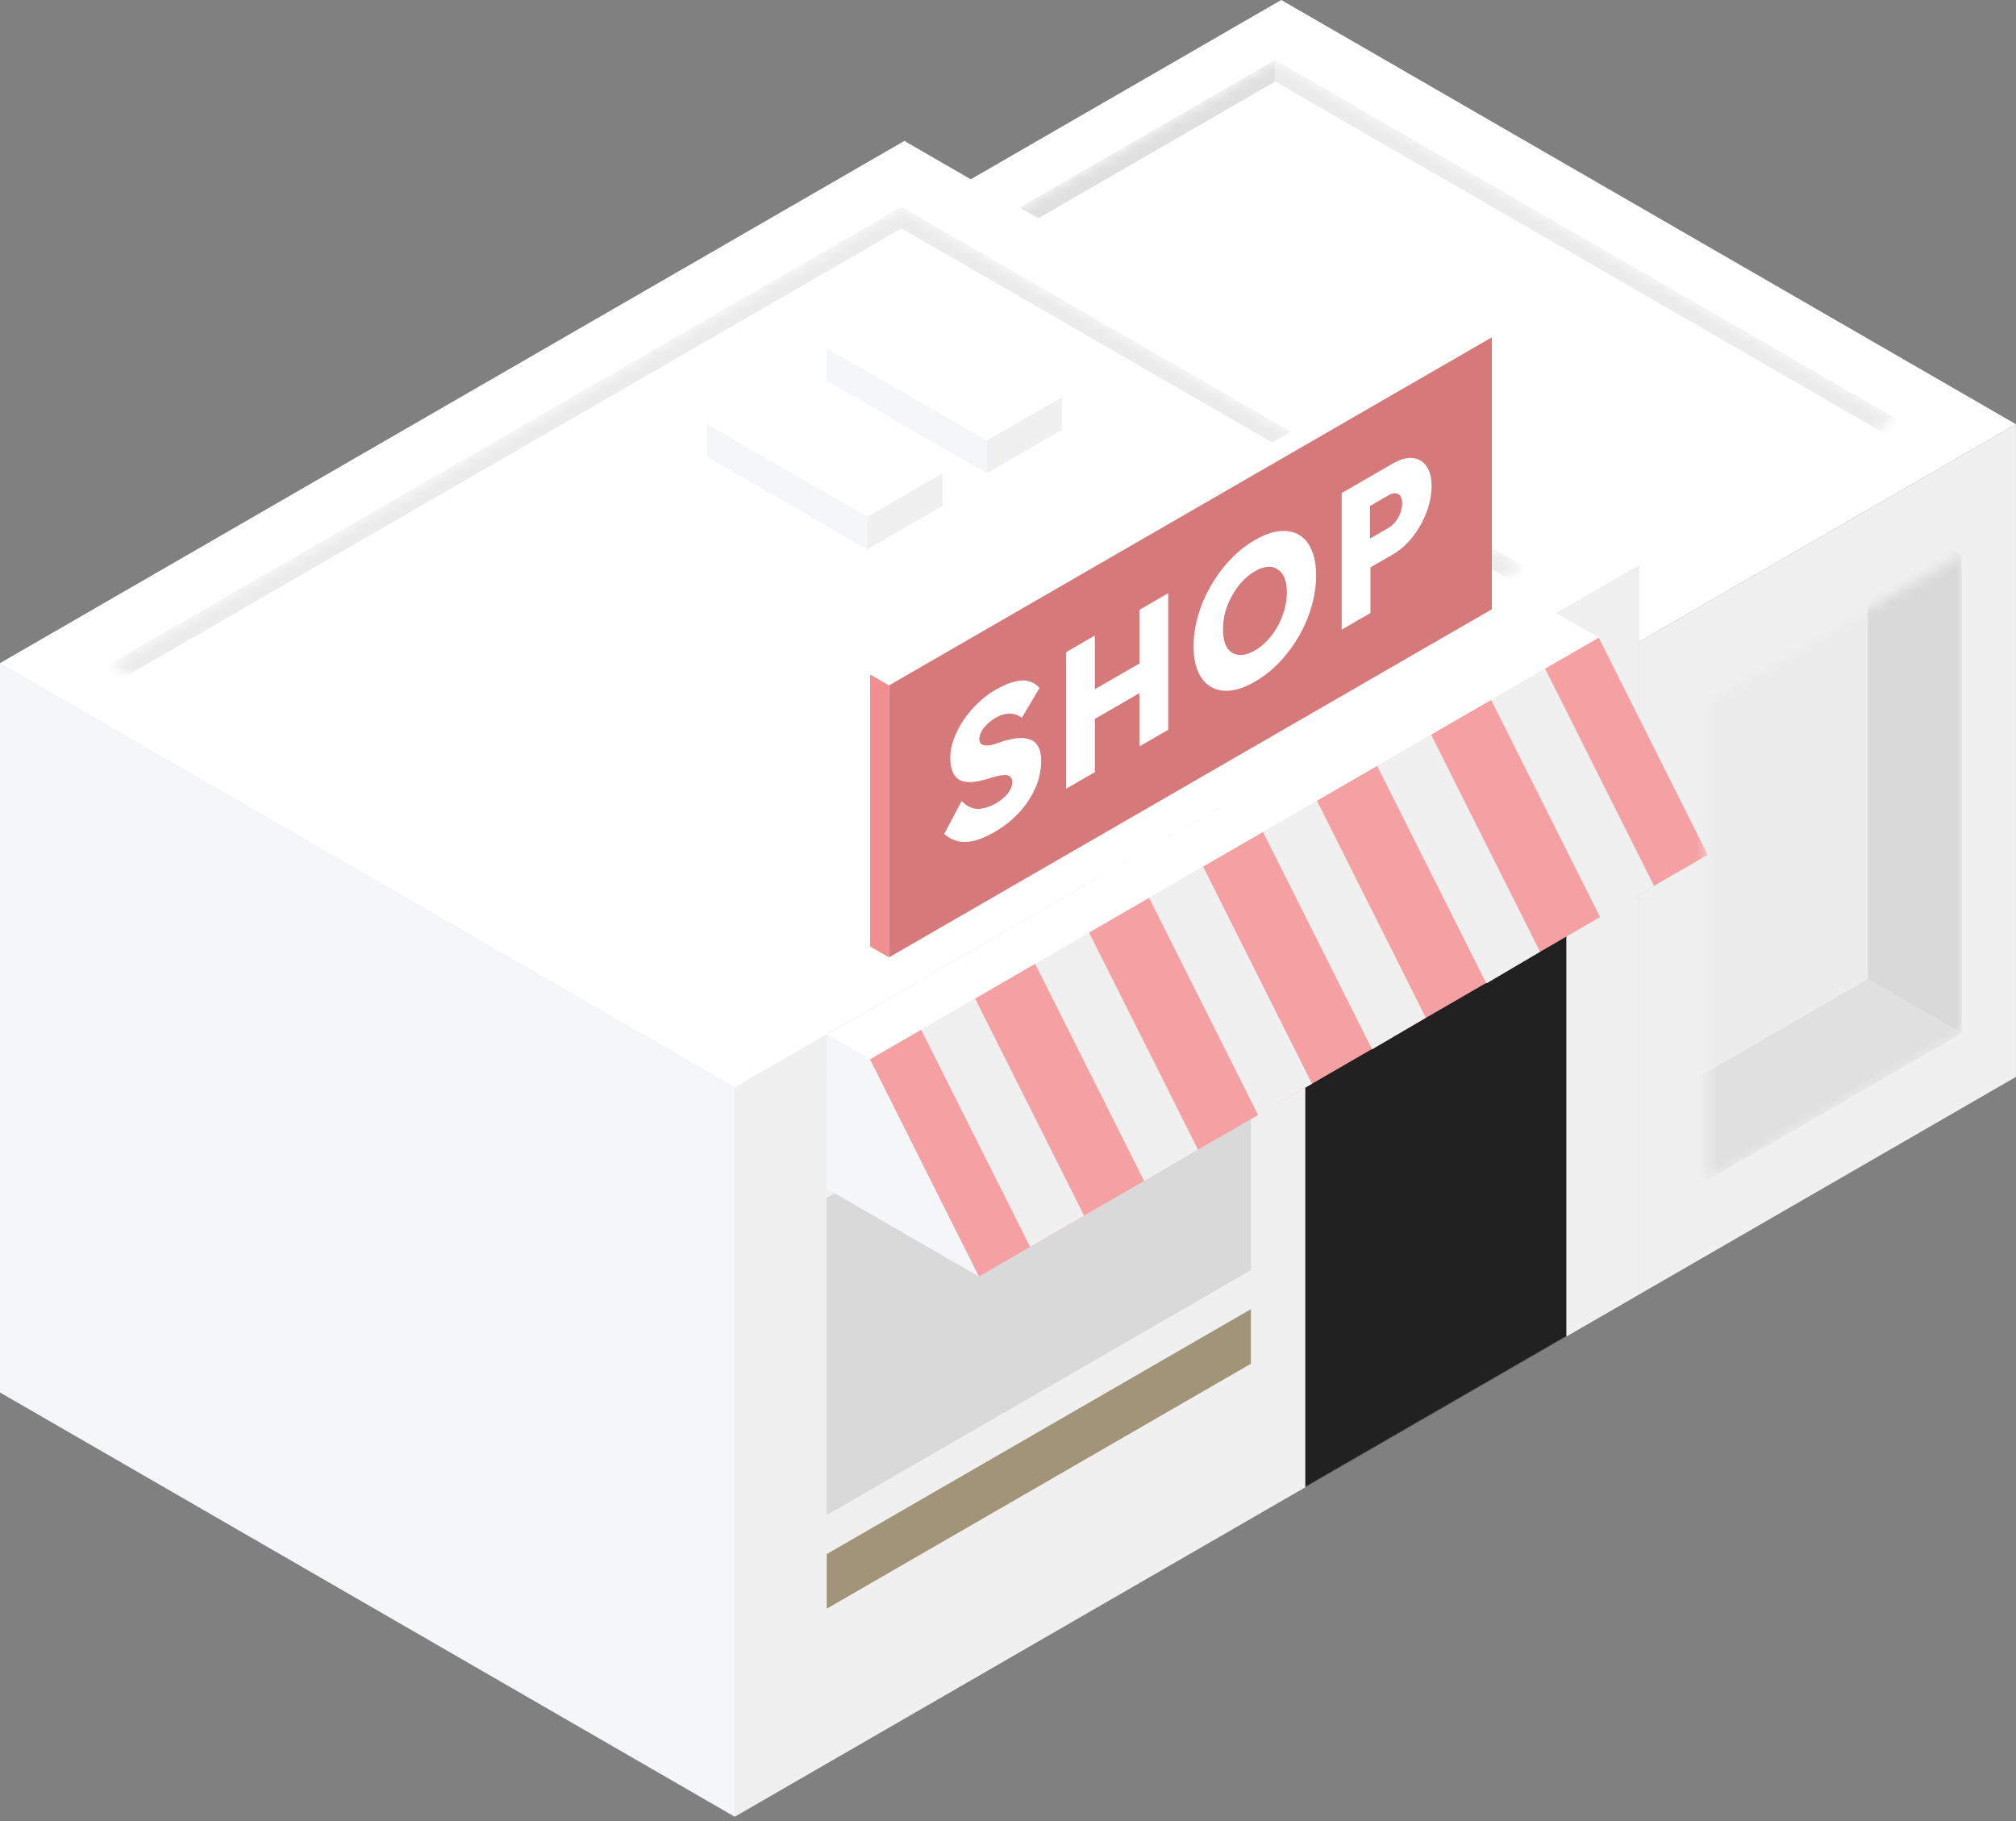 <svg width="186" height="168" viewBox="0 0 186 168" fill="none" xmlns="http://www.w3.org/2000/svg">
<rect x="0" y="0" width="186" height="168" fill="#808080" stroke="none"/>
<rect width="78.275" height="40.141" transform="matrix(0.866 0.5 -0.866 0.5 118.211 0)" fill="white"/>
<rect width="78.275" height="60.211" transform="matrix(0.866 0.5 0 1 83.445 20.07)" fill="#F5F6F8"/>
<rect width="40.141" height="60.211" transform="matrix(0.866 -0.5 0 1 151.234 59.208)" fill="#F0F0F0"/>
<mask id="mask0_2352_469922" style="mask-type:alpha" maskUnits="userSpaceOnUse" x="93" y="5" width="83" height="48">
<rect width="66.233" height="28.099" transform="matrix(0.866 0.5 -0.866 0.5 117.648 5.529)" fill="#D9D9D9"/>
</mask>
<g mask="url(#mask0_2352_469922)">
<rect width="66.233" height="2.007" transform="matrix(0.866 0.5 0 1 117.648 5.529)" fill="#ECECEC"/>
<rect width="28.099" height="2.007" transform="matrix(0.866 -0.5 0 1 93.312 19.578)" fill="#E0E0E0"/>
<rect width="66.233" height="28.099" transform="matrix(0.866 0.5 -0.866 0.5 117.648 7.536)" fill="white"/>
</g>
<rect width="78.275" height="96.338" transform="matrix(0.866 0.5 -0.866 0.5 83.438 13.058)" fill="#F9FAFA"/>
<rect width="78.275" height="67.236" transform="matrix(0.866 0.5 0 1 0 61.227)" fill="#F5F6F8"/>
<rect width="60.256" height="21.538" transform="matrix(0.866 0.5 0 1 8.031 75.637)" fill="#D9D9D9"/>
<rect width="96.338" height="67.236" transform="matrix(0.866 -0.5 0 1 67.789 100.364)" fill="#F0F0F0"/>
<rect width="27.811" height="51.512" transform="matrix(0.866 -0.5 0 1 120.43 85.697)" fill="#212121"/>
<rect width="45.192" height="29.272" transform="matrix(0.866 -0.5 0 1 76.273 110.559)" fill="#D9D9D9"/>
<rect width="45.192" height="5.036" transform="matrix(0.866 -0.5 0 -1 76.273 148.465)" fill="#A19478"/>
<mask id="mask1_2352_469922" style="mask-type:alpha" maskUnits="userSpaceOnUse" x="10" y="19" width="131" height="76">
<rect width="66.233" height="84.296" transform="matrix(0.866 0.5 -0.866 0.5 83.164 19.079)" fill="#D9D9D9"/>
</mask>
<g mask="url(#mask1_2352_469922)">
<rect width="66.233" height="2.007" transform="matrix(0.866 0.5 0 1 83.164 19.079)" fill="#ECECEC"/>
<rect width="84.296" height="2.007" transform="matrix(0.866 -0.5 0 1 10.164 61.227)" fill="#E0E0E0"/>
<rect width="66.233" height="84.296" transform="matrix(0.866 0.5 -0.866 0.5 83.164 21.086)" fill="#D9D9D9"/>
</g>
<rect width="78.275" height="96.338" transform="matrix(0.866 0.5 -0.866 0.5 83.438 13.002)" fill="white"/>
<rect width="78.275" height="67.236" transform="matrix(0.866 0.5 0 1 0 61.171)" fill="#F5F6F8"/>
<rect width="96.338" height="67.236" transform="matrix(0.866 -0.5 0 1 67.789 100.309)" fill="#F0F0F0"/>
<rect width="27.811" height="51.512" transform="matrix(0.866 -0.5 0 1 120.43 85.642)" fill="#212121"/>
<rect width="45.201" height="29.272" transform="matrix(0.866 -0.5 0 1 76.266 110.507)" fill="#D9D9D9"/>
<rect width="45.192" height="5.036" transform="matrix(0.866 -0.5 0 -1 76.273 148.409)" fill="#A19478"/>
<mask id="mask2_2352_469922" style="mask-type:alpha" maskUnits="userSpaceOnUse" x="10" y="19" width="131" height="76">
<rect width="66.233" height="84.296" transform="matrix(0.866 0.5 -0.866 0.5 83.172 19.079)" fill="#D9D9D9"/>
</mask>
<g mask="url(#mask2_2352_469922)">
<rect width="66.233" height="2.007" transform="matrix(0.866 0.5 0 1 83.172 19.079)" fill="#ECECEC"/>
<rect width="84.296" height="2.007" transform="matrix(0.866 -0.5 0 1 10.164 61.227)" fill="#ECECEC"/>
<rect width="66.233" height="84.296" transform="matrix(0.866 0.5 -0.866 0.5 83.172 21.086)" fill="white"/>
</g>
<rect width="2.007" height="64.225" transform="matrix(0.866 0.5 -0.866 0.5 135.906 30.115)" fill="white"/>
<rect width="2.007" height="25.088" transform="matrix(0.866 0.5 0 1 80.281 62.228)" fill="#F18E90"/>
<rect width="64.225" height="25.088" transform="matrix(0.866 -0.5 0 1 82.023 63.231)" fill="#D5797B"/>
<path d="M91.791 76.739C91.074 77.153 90.424 77.432 89.842 77.576C89.27 77.702 88.761 77.708 88.314 77.594C87.868 77.468 87.468 77.249 87.114 76.937L88.72 73.904C89.239 74.408 89.759 74.648 90.279 74.624C90.809 74.594 91.354 74.417 91.915 74.093C92.196 73.931 92.451 73.742 92.679 73.526C92.908 73.31 93.085 73.088 93.209 72.86C93.334 72.62 93.396 72.38 93.396 72.14C93.396 71.96 93.355 71.822 93.272 71.726C93.199 71.624 93.095 71.558 92.96 71.528C92.825 71.498 92.664 71.495 92.477 71.519C92.29 71.531 92.092 71.567 91.884 71.627C91.676 71.675 91.463 71.738 91.245 71.816C90.642 72.008 90.118 72.119 89.671 72.149C89.224 72.179 88.85 72.119 88.548 71.969C88.257 71.801 88.039 71.549 87.894 71.213C87.748 70.865 87.675 70.427 87.675 69.899C87.675 69.335 87.784 68.756 88.003 68.162C88.231 67.55 88.533 66.968 88.907 66.416C89.291 65.846 89.733 65.327 90.232 64.859C90.731 64.379 91.25 63.983 91.791 63.671C92.508 63.257 93.121 62.993 93.63 62.879C94.15 62.747 94.591 62.738 94.955 62.852C95.329 62.96 95.646 63.167 95.906 63.473L94.269 66.236C94.051 66.05 93.812 65.93 93.552 65.876C93.303 65.816 93.033 65.816 92.742 65.876C92.461 65.93 92.17 66.044 91.869 66.218C91.557 66.398 91.287 66.602 91.058 66.83C90.84 67.04 90.668 67.265 90.544 67.505C90.419 67.733 90.356 67.961 90.356 68.189C90.356 68.393 90.409 68.537 90.512 68.621C90.616 68.705 90.757 68.756 90.933 68.774C91.11 68.78 91.313 68.759 91.541 68.711C91.77 68.651 92.009 68.573 92.258 68.477C92.83 68.279 93.344 68.156 93.802 68.108C94.269 68.054 94.669 68.087 95.002 68.207C95.345 68.321 95.605 68.543 95.781 68.873C95.968 69.185 96.062 69.623 96.062 70.187C96.062 71.063 95.875 71.915 95.501 72.743C95.137 73.553 94.633 74.306 93.989 75.002C93.355 75.68 92.622 76.259 91.791 76.739ZM105.131 68.857V56.257L107.781 54.727V67.327L105.131 68.857ZM98.366 72.763V60.163L101.016 58.633V71.233L98.366 72.763ZM99.395 67.255L99.41 64.51L106.534 60.397V63.133L99.395 67.255ZM115.798 62.879C114.967 63.358 114.208 63.635 113.522 63.706C112.836 63.779 112.239 63.667 111.73 63.373C111.22 63.08 110.826 62.617 110.545 61.987C110.264 61.358 110.124 60.569 110.124 59.62C110.124 58.672 110.264 57.721 110.545 56.767C110.826 55.813 111.22 54.895 111.73 54.014C112.239 53.132 112.836 52.331 113.522 51.611C114.208 50.891 114.962 50.294 115.783 49.819C116.604 49.346 117.357 49.072 118.043 49.001C118.729 48.928 119.326 49.039 119.836 49.334C120.345 49.627 120.735 50.093 121.005 50.728C121.285 51.358 121.426 52.148 121.426 53.096C121.426 54.032 121.285 54.983 121.005 55.949C120.735 56.897 120.345 57.812 119.836 58.694C119.326 59.575 118.729 60.377 118.043 61.096C117.357 61.816 116.609 62.41 115.798 62.879ZM115.783 60.008C116.209 59.761 116.598 59.447 116.952 59.062C117.316 58.672 117.627 58.24 117.887 57.767C118.157 57.275 118.365 56.764 118.511 56.236C118.656 55.709 118.729 55.181 118.729 54.653C118.729 54.124 118.656 53.681 118.511 53.321C118.365 52.961 118.157 52.697 117.887 52.529C117.627 52.343 117.316 52.264 116.952 52.294C116.598 52.319 116.209 52.453 115.783 52.7C115.357 52.946 114.962 53.264 114.598 53.654C114.245 54.038 113.933 54.475 113.663 54.968C113.392 55.447 113.185 55.952 113.039 56.48C112.904 57.002 112.836 57.526 112.836 58.054C112.836 58.583 112.904 59.035 113.039 59.413C113.185 59.773 113.392 60.038 113.663 60.206C113.933 60.373 114.245 60.446 114.598 60.422C114.962 60.392 115.357 60.254 115.783 60.008ZM123.788 58.086V45.486L128.495 42.768C129.181 42.372 129.789 42.201 130.319 42.255C130.86 42.303 131.286 42.549 131.598 42.993C131.92 43.431 132.081 44.04 132.081 44.82C132.081 45.636 131.92 46.461 131.598 47.295C131.286 48.111 130.86 48.861 130.319 49.545C129.789 50.223 129.181 50.76 128.495 51.156L126.438 52.344V56.556L123.788 58.086ZM126.391 49.689L128.121 48.69C128.35 48.558 128.558 48.372 128.745 48.132C128.932 47.892 129.083 47.625 129.197 47.331C129.311 47.037 129.368 46.74 129.368 46.44C129.368 46.128 129.311 45.897 129.197 45.747C129.083 45.597 128.932 45.516 128.745 45.504C128.558 45.492 128.35 45.552 128.121 45.684L126.391 46.683V49.689Z" fill="white"/>
<path d="M90.31 117.763L157.555 78.859L147.502 58.823L80.258 97.729L90.31 117.763Z" fill="#F5A0A2"/>
<path d="M80.249 97.727L147.492 58.822L143.545 56.544L76.302 95.448L80.249 97.727Z" fill="white"/>
<path d="M76.314 95.45L76.274 109.658L90.312 117.764L80.261 97.729L76.314 95.45Z" fill="#F5F6F8"/>
<path d="M147.654 84.654L152.602 81.716L142.552 61.685L137.572 64.566L147.654 84.654Z" fill="#F0F0F0"/>
<path d="M137.135 90.732L142.086 87.805L132.036 67.773L127.058 70.655L137.135 90.732Z" fill="#F0F0F0"/>
<path d="M126.59 96.807L131.547 93.891L121.495 73.859L116.519 76.74L126.59 96.807Z" fill="#F0F0F0"/>
<path d="M116.084 102.88L121.047 99.976L110.995 79.94L106.02 82.825L116.084 102.88Z" fill="#F0F0F0"/>
<path d="M105.563 108.958L110.531 106.064L100.479 86.028L95.505 88.912L105.563 108.958Z" fill="#F0F0F0"/>
<path d="M95.043 115.032L100.016 112.149L89.964 92.113L84.99 94.997L95.043 115.032Z" fill="#F0F0F0"/>
<path d="M86.01 89.836L89.961 92.117L84.987 95.001L81.03 92.716L86.01 89.836Z" fill="white"/>
<path d="M96.534 83.758L100.484 86.039L95.511 88.923L91.554 86.638L96.534 83.758Z" fill="white"/>
<path d="M107.049 77.662L111 79.943L106.026 82.826L102.068 80.542L107.049 77.662Z" fill="white"/>
<path d="M117.565 71.58L121.516 73.861L116.542 76.744L112.585 74.459L117.565 71.58Z" fill="white"/>
<path d="M128.092 65.492L132.039 67.772L127.065 70.654L123.108 68.37L128.092 65.492Z" fill="white"/>
<path d="M138.6 59.411L142.547 61.69L137.568 64.571L133.622 62.292L138.6 59.411Z" fill="white"/>
<rect width="17.06" height="8.028" transform="matrix(0.866 0.5 -0.866 0.5 72.188 35.129)" fill="white"/>
<rect width="17.06" height="3.011" transform="matrix(0.866 0.5 0 1 65.242 39.144)" fill="#F5F6F8"/>
<rect width="8.028" height="3.011" transform="matrix(0.866 -0.5 0 1 80.008 47.673)" fill="#F0F0F0"/>
<rect width="17.06" height="8.028" transform="matrix(0.866 0.5 -0.866 0.5 83.219 28.104)" fill="white"/>
<rect width="17.06" height="3.011" transform="matrix(0.866 0.5 0 1 76.273 32.118)" fill="#F5F6F8"/>
<rect width="8.028" height="3.011" transform="matrix(0.866 -0.5 0 1 91.039 40.648)" fill="#F0F0F0"/>
<mask id="mask3_2352_469922" style="mask-type:alpha" maskUnits="userSpaceOnUse" x="157" y="51" width="25" height="58">
<rect width="27.095" height="44.155" transform="matrix(0.866 -0.5 0 1 157.555 64.724)" fill="#D9D9D9"/>
</mask>
<g mask="url(#mask3_2352_469922)">
<rect width="10.035" height="44.155" transform="matrix(0.866 0.5 0 1 172.32 46.158)" fill="#D9D9D9"/>
<rect width="27.095" height="10.035" transform="matrix(0.866 -0.5 0.866 0.5 148.859 103.861)" fill="#E0E0E0"/>
<rect width="27.095" height="44.155" transform="matrix(0.866 -0.5 0 1 148.859 59.706)" fill="#ECECEC"/>
</g>
</svg>
